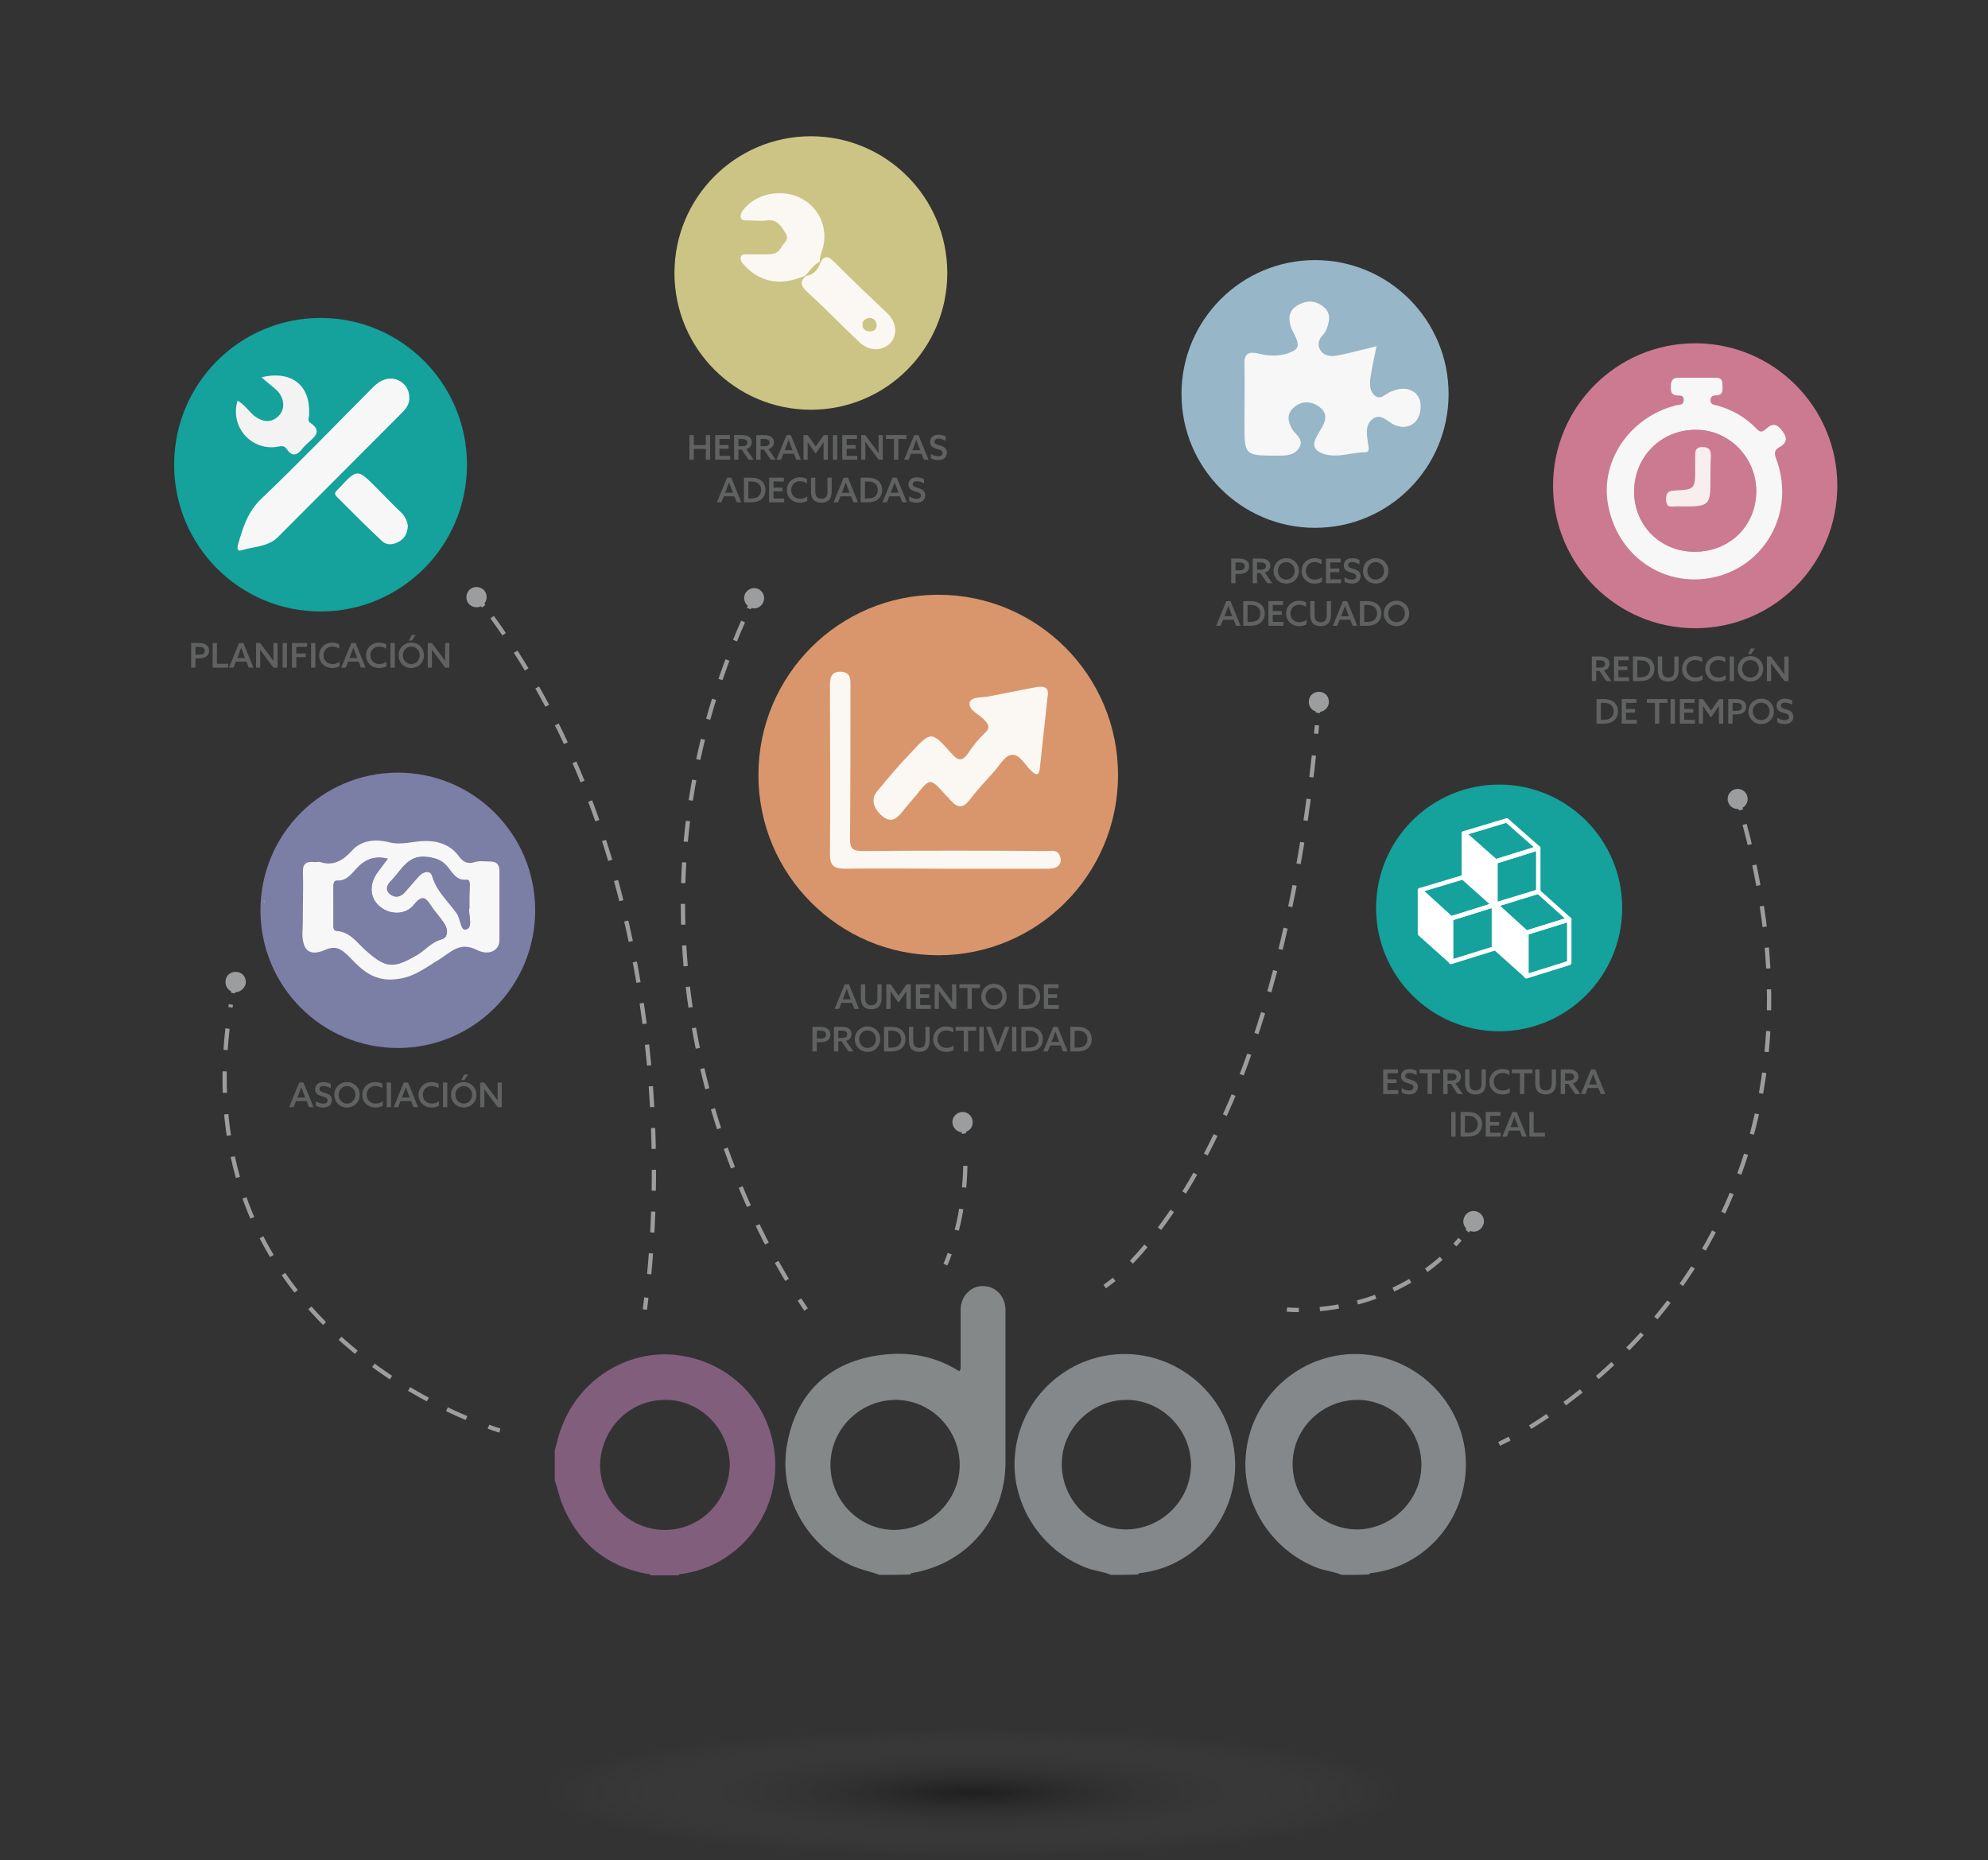 <svg width="467" height="437" viewBox="0 0 467 437" fill="none" xmlns="http://www.w3.org/2000/svg">
<rect x="0" y="0" width="467" height="437" fill="#333333" stroke="none"/>
<path d="M308.914 123.99C326.241 123.99 340.287 109.911 340.287 92.543C340.287 75.176 326.241 61.097 308.914 61.097C291.588 61.097 277.542 75.176 277.542 92.543C277.542 109.911 291.588 123.99 308.914 123.99Z" fill="#97B6C8"/>
<path d="M190.483 96.249C208.181 96.249 222.528 81.869 222.528 64.129C222.528 46.389 208.181 32.008 190.483 32.008C172.785 32.008 158.438 46.389 158.438 64.129C158.438 81.869 172.785 96.249 190.483 96.249Z" fill="#CCC484"/>
<path d="M75.302 143.644C94.299 143.644 109.699 128.207 109.699 109.165C109.699 90.123 94.299 74.686 75.302 74.686C56.305 74.686 40.904 90.123 40.904 109.165C40.904 128.207 56.305 143.644 75.302 143.644Z" fill="#15A19C"/>
<path d="M93.453 246.183C111.274 246.183 125.722 231.702 125.722 213.838C125.722 195.974 111.274 181.493 93.453 181.493C75.631 181.493 61.184 195.974 61.184 213.838C61.184 231.702 75.631 246.183 93.453 246.183Z" fill="#7B7EA5"/>
<path d="M220.399 224.395C243.728 224.395 262.639 205.438 262.639 182.054C262.639 158.67 243.728 139.713 220.399 139.713C197.07 139.713 178.158 158.67 178.158 182.054C178.158 205.438 197.07 224.395 220.399 224.395Z" fill="#D9966C"/>
<path d="M398.213 147.575C416.654 147.575 431.603 132.591 431.603 114.107C431.603 95.623 416.654 80.638 398.213 80.638C379.773 80.638 364.824 95.623 364.824 114.107C364.824 132.591 379.773 147.575 398.213 147.575Z" fill="#CB7A92"/>
<path d="M352.163 242.252C368.128 242.252 381.071 229.279 381.071 213.276C381.071 197.273 368.128 184.3 352.163 184.3C336.198 184.3 323.256 197.273 323.256 213.276C323.256 229.279 336.198 242.252 352.163 242.252Z" fill="#15A19C"/>
<path d="M62.081 211.479C62.081 211.704 62.081 211.929 62.081 212.153C61.969 212.041 61.969 211.816 61.969 211.704C61.857 211.704 61.969 211.592 62.081 211.479Z" fill="#B6B6B7"/>
<path d="M189.139 64.803C186.226 65.926 183.2 66.712 180.063 65.701C177.822 65.027 176.03 63.68 174.461 61.883C174.125 61.434 173.901 60.984 174.013 60.423C174.237 59.636 174.909 59.749 175.469 59.749C177.15 59.749 178.719 59.749 180.399 59.749C181.744 59.749 182.864 59.412 183.536 58.064C184.097 57.053 185.553 56.267 184.545 54.807C183.536 53.235 182.64 51.438 180.175 51.775C178.607 51.999 177.038 51.775 175.469 51.775C174.909 51.775 174.237 51.887 174.013 51.101C173.901 50.539 174.125 50.09 174.349 49.641C177.262 45.486 183.536 44.138 188.242 46.609C192.836 48.967 194.853 54.47 192.948 59.3C192.724 59.973 192.5 60.76 192.612 61.434C191.043 62.22 190.259 63.68 189.139 64.803Z" fill="#FBF7F2"/>
<path d="M192.724 61.658C193.845 59.636 194.853 60.423 196.086 61.658C200.119 65.701 204.265 69.632 208.41 73.563C210.651 75.697 210.875 78.617 209.195 80.526C207.29 82.548 204.153 82.548 201.912 80.414C197.878 76.595 193.957 72.552 189.923 68.846C188.467 67.498 187.458 66.487 189.363 64.803C191.044 64.578 192.052 63.455 192.724 61.658ZM204.265 74.686C203.48 74.798 202.808 75.248 202.696 76.146C202.584 77.045 203.144 77.718 204.153 77.831C205.161 77.943 205.945 77.382 205.945 76.371C205.833 75.472 205.273 74.798 204.265 74.686Z" fill="#FBF7F2"/>
<path d="M246.057 163.86C245.497 169.476 244.825 174.979 244.265 180.482C244.04 182.503 243.144 181.942 242.248 181.043C240.679 179.696 239.559 177 237.542 177.337C235.973 177.562 234.741 179.92 233.396 181.38C231.492 183.514 229.475 185.648 227.682 188.007C226.113 190.028 224.769 189.691 223.312 188.007C222.864 187.445 222.304 186.996 221.856 186.434C218.494 182.728 218.494 182.728 215.245 186.771C214.125 188.119 212.892 189.467 211.772 190.927C210.539 192.387 209.307 193.285 207.402 191.825C205.161 190.028 204.489 187.67 206.058 185.873C208.635 182.728 211.212 179.696 214.013 176.776C218.719 171.722 218.831 171.722 223.424 176.888C224.993 178.685 226.001 179.022 227.458 176.888C228.578 175.203 229.811 173.631 231.267 172.283C232.724 170.936 232.276 170.149 231.043 168.914C229.811 167.679 227.346 166.668 227.794 164.983C228.242 163.523 230.931 163.972 232.612 163.523C236.085 162.849 239.447 162.175 242.92 161.502C245.161 161.052 246.618 161.277 246.057 163.86Z" fill="#FBF7F2"/>
<path d="M221.967 204.067C214.124 204.067 206.393 203.955 198.55 204.067C196.085 204.067 194.965 203.505 194.965 200.698C195.077 187.557 194.965 174.417 194.965 161.277C194.965 159.48 195.077 157.683 197.542 157.795C199.895 157.908 199.783 159.592 199.783 161.277C199.783 173.182 199.783 185.199 199.671 197.104C199.671 199.35 200.343 199.911 202.584 199.911C217.038 199.799 231.379 199.799 245.833 199.911C246.953 199.911 248.298 199.462 248.97 201.035C249.642 202.832 248.634 204.067 246.281 204.067C238.214 204.067 230.035 204.067 221.967 204.067Z" fill="#FBF7F2"/>
<path d="M96.142 93.329C96.254 94.79 95.469 95.913 94.461 96.923C84.713 106.694 74.966 116.465 65.218 126.236C62.865 128.482 59.615 128.37 56.702 129.269C55.694 129.606 55.694 128.707 55.918 127.921C57.038 123.99 58.159 120.284 61.296 117.251C70.148 108.828 78.551 100.068 87.178 91.42C87.963 90.634 88.747 89.848 89.755 89.399C92.781 87.939 96.142 90.073 96.142 93.329Z" fill="#F7F7F7"/>
<path d="M61.408 88.612C68.691 86.928 72.949 90.634 72.613 97.373C72.613 98.046 72.165 98.945 72.837 99.282C75.862 101.303 73.845 102.651 72.277 104.111C71.94 104.448 71.492 104.785 71.156 105.234C69.924 106.919 68.691 107.481 67.347 105.459C66.674 104.448 65.666 104.897 64.77 105.01C58.719 105.684 54.013 100.068 55.806 94.116C57.375 95.014 58.271 96.362 59.504 97.485C61.632 99.282 63.761 99.394 65.442 97.71C67.01 96.137 66.898 93.666 65.106 91.757C63.873 90.634 62.641 89.736 61.408 88.612Z" fill="#F3F3F3"/>
<path d="M95.806 123.541C95.694 125.225 95.133 126.461 93.677 127.247C92.332 128.033 90.764 128.146 89.643 127.022C86.058 123.653 82.585 120.172 79.111 116.69C78.663 116.241 78.551 115.791 78.999 115.342C79.223 115.118 79.335 115.005 79.559 114.781C83.929 110.064 83.929 110.064 88.411 114.556C90.428 116.578 92.332 118.599 94.349 120.508C95.246 121.407 95.694 122.53 95.806 123.541Z" fill="#F7F7F7"/>
<path d="M398.661 88.725C399.894 88.725 401.126 88.725 402.359 88.725C403.479 88.725 404.6 88.612 404.6 90.185C404.6 91.308 405.048 92.88 403.031 92.88C402.359 92.88 401.911 93.105 401.799 93.891C401.799 94.677 402.135 95.014 402.807 95.126C406.616 96.025 409.978 97.934 412.779 100.854C413.675 101.865 414.347 101.191 415.02 100.63C416.588 99.17 417.709 99.843 418.717 101.303C419.95 102.876 419.726 104.111 418.045 105.01C416.812 105.684 416.7 106.47 417.261 107.817C421.63 119.61 415.356 132.076 403.703 135.333C391.827 138.59 380.286 131.29 377.821 118.936C375.692 108.491 382.751 98.046 393.619 95.239C394.404 95.014 395.524 95.351 395.524 93.891C395.524 92.656 394.404 92.993 393.731 92.88C392.387 92.656 392.499 91.645 392.499 90.634C392.499 89.511 392.947 88.725 394.18 88.725C395.748 88.725 397.205 88.725 398.661 88.725ZM398.101 129.606C406.28 129.606 412.555 123.541 412.555 115.342C412.555 107.48 406.168 100.967 398.437 100.967C390.258 100.967 383.984 107.256 383.872 115.454C383.872 123.428 390.034 129.606 398.101 129.606Z" fill="#F7F7F7"/>
<path d="M323.367 81.312C322.807 84.12 322.247 86.478 321.911 88.837C321.687 90.409 321.799 91.982 323.031 92.993C324.264 93.891 325.272 92.768 326.28 92.206C328.185 91.308 330.202 90.859 331.995 91.982C333.451 92.88 333.899 94.565 333.675 96.249C333.339 99.619 330.426 101.191 327.401 99.731C325.832 98.945 324.264 96.923 322.359 98.496C320.566 99.956 321.126 102.202 321.35 104.111C321.462 105.01 321.911 106.245 320.678 106.245C317.541 106.245 314.404 107.593 311.154 106.694C308.689 105.908 308.129 104.673 309.362 102.427C309.698 101.865 309.922 101.416 310.258 100.854C311.49 98.945 311.939 97.036 309.922 95.576C308.129 94.228 305.888 94.116 304.096 95.576C302.191 97.148 302.415 98.945 303.647 100.967C304.432 102.202 306.336 103.213 305.216 105.122C304.096 107.031 302.079 107.031 300.174 107.031C292.331 107.031 292.331 107.031 292.331 99.394C292.331 94.79 292.443 90.185 292.331 85.58C292.219 83.109 293.339 82.548 295.356 82.997C297.597 83.558 299.838 83.783 302.191 83.109C304.992 82.211 305.44 81.425 304.208 78.841C303.984 78.28 303.647 77.831 303.423 77.269C302.639 75.248 302.527 73.226 304.544 71.878C306.673 70.531 308.913 70.418 310.93 72.103C312.835 73.675 312.275 75.697 311.49 77.606C311.378 77.943 311.042 78.28 310.818 78.617C309.81 79.628 309.362 80.975 310.146 82.211C310.93 83.558 312.499 83.783 313.843 83.558C316.532 83.109 319.109 82.323 321.687 81.761C322.135 81.649 322.583 81.537 323.367 81.312Z" fill="#F7F7F7"/>
<path d="M71.156 212.939C71.156 210.356 71.268 207.661 71.156 205.078C71.044 203.168 71.716 202.27 73.733 202.495C74.181 202.607 74.741 202.382 75.19 202.495C78.327 203.505 80.568 202.158 82.697 199.799C84.937 197.328 88.187 197.104 91.1 197.778C94.237 198.676 97.038 197.553 99.951 197.553C103.201 197.553 105.89 198.564 107.794 201.147C108.803 202.495 109.811 203.056 111.604 202.495C112.724 202.158 113.957 202.382 115.189 202.382C116.758 202.382 117.318 203.168 117.318 204.628C117.318 210.019 117.318 215.523 117.318 220.913C117.318 223.16 114.965 224.62 112.052 223.16C107.906 221.026 105.778 223.833 102.977 225.518C100.287 227.09 97.823 229.112 94.461 229.786C90.764 230.572 87.739 229.898 84.937 227.54C83.817 226.641 82.921 225.63 81.912 224.62C80.344 223.16 79.111 221.924 76.31 223.16C72.613 224.732 71.044 223.16 71.044 219.229C71.156 217.207 71.156 215.073 71.156 212.939ZM91.1 201.708C88.187 201.035 86.17 201.708 84.377 203.393C82.809 204.853 81.688 206.987 79.111 206.875C78.439 206.875 78.327 207.661 78.327 208.335C78.327 211.367 78.327 214.399 78.327 217.319C78.327 217.881 78.327 218.667 79.111 218.667C82.248 218.892 83.929 221.475 85.946 223.272C90.764 227.54 92.444 227.54 98.047 224.283C99.951 223.16 101.296 221.363 103.649 220.689C105.329 220.24 105.329 218.33 104.321 216.87C103.425 215.41 102.192 214.175 101.296 212.827C100.063 210.805 99.167 210.132 97.262 212.49C95.246 215.073 91.324 214.961 88.971 212.715C86.73 210.693 86.73 207.661 88.747 204.853C89.419 203.955 90.204 202.944 91.1 201.708ZM110.259 213.276C110.259 211.479 110.259 210.019 110.259 208.447C110.259 207.773 110.371 206.762 109.475 206.762C106.898 206.987 106.114 204.853 104.881 203.505C103.537 202.045 102.08 201.596 100.175 201.371C95.694 200.81 94.237 204.516 91.884 206.875C90.988 207.773 90.316 208.896 91.548 210.019C92.781 211.03 93.901 210.805 95.021 209.682C96.142 208.447 97.15 207.099 98.383 205.864C99.391 204.741 101.072 204.292 101.52 205.864C102.528 209.345 105.217 211.704 107.234 214.512C108.243 215.859 108.131 218.892 109.587 218.33C111.268 217.656 109.923 214.736 110.259 213.276Z" fill="#F7F7F7"/>
<path d="M192.724 61.658C192.164 63.343 191.043 64.578 189.139 64.803C190.259 63.68 191.043 62.22 192.724 61.658Z" fill="#CCC484"/>
<path d="M204.265 74.686C205.385 74.798 205.833 75.472 205.833 76.258C205.833 77.269 205.049 77.831 204.041 77.718C203.032 77.718 202.584 76.932 202.584 76.034C202.696 75.248 203.368 74.798 204.265 74.686Z" fill="#CCC484"/>
<path d="M398.101 129.606C390.034 129.606 383.871 123.429 383.871 115.455C383.871 107.256 390.258 100.854 398.437 100.967C406.168 100.967 412.554 107.481 412.554 115.342C412.554 123.541 406.28 129.606 398.101 129.606ZM401.798 111.973C401.798 110.401 401.798 108.828 401.798 107.256C401.798 105.908 401.35 105.122 399.781 105.122C398.325 105.122 397.989 105.908 398.101 107.144C398.101 108.154 398.101 109.053 398.101 110.064C398.101 115.005 398.101 115.118 393.171 115.342C391.602 115.455 391.266 116.128 391.266 117.476C391.266 119.61 392.835 119.048 393.843 119.048C401.798 119.048 401.798 119.048 401.798 111.973Z" fill="#CB7A92"/>
<path d="M91.1 201.708C90.092 202.944 89.419 203.955 88.747 204.853C86.731 207.549 86.843 210.693 88.971 212.715C91.324 214.961 95.246 215.073 97.263 212.49C99.167 210.132 99.952 210.806 101.296 212.827C102.193 214.287 103.425 215.523 104.321 216.87C105.33 218.33 105.33 220.24 103.649 220.689C101.296 221.25 99.952 223.16 98.047 224.283C92.445 227.54 90.764 227.54 85.946 223.272C83.929 221.475 82.361 218.892 79.112 218.667C78.327 218.667 78.327 217.881 78.327 217.319C78.327 214.287 78.327 211.255 78.327 208.335C78.327 207.773 78.327 206.875 79.112 206.875C81.8 207.099 82.809 204.853 84.377 203.393C86.282 201.708 88.299 201.035 91.1 201.708Z" fill="#7B7EA5"/>
<path d="M110.26 213.276C109.924 214.849 111.156 217.656 109.699 218.218C108.243 218.779 108.243 215.747 107.347 214.399C105.33 211.592 102.641 209.345 101.632 205.752C101.184 204.179 99.504 204.628 98.495 205.752C97.375 206.987 96.254 208.335 95.134 209.57C94.125 210.693 92.893 210.918 91.66 209.907C90.428 208.784 91.1 207.661 91.996 206.762C94.349 204.404 95.806 200.698 100.288 201.259C102.193 201.484 103.649 201.933 104.994 203.393C106.226 204.853 107.122 206.875 109.587 206.65C110.484 206.538 110.372 207.661 110.372 208.335C110.26 210.019 110.26 211.479 110.26 213.276Z" fill="#7B7EA5"/>
<path d="M401.799 111.973C401.799 119.048 401.799 119.048 393.956 118.936C392.835 118.936 391.379 119.498 391.379 117.364C391.379 116.016 391.603 115.342 393.284 115.23C398.214 115.005 398.214 114.893 398.214 109.951C398.214 108.941 398.214 108.042 398.214 107.031C398.214 105.796 398.438 105.01 399.894 105.01C401.463 105.01 401.911 105.684 401.911 107.144C401.799 108.716 401.799 110.288 401.799 111.973Z" fill="#F8EEF0"/>
<path d="M206.618 369.949C204.153 369.05 201.576 368.601 199.223 367.365C189.251 362.536 183.088 351.193 184.769 340.074C186.562 328.506 193.396 320.869 204.825 318.623C211.996 317.275 218.942 318.061 225.329 322.105C225.777 321.655 225.665 321.094 225.665 320.532C225.665 316.264 225.665 311.884 225.665 307.617C225.665 304.472 228.13 302.001 230.931 302.113C233.956 302.113 236.197 304.584 236.197 307.729C236.197 319.746 236.197 331.651 236.197 343.668C236.085 356.808 227.234 367.253 214.349 369.499C214.012 369.499 213.9 369.612 213.9 369.836C211.323 369.949 208.858 369.949 206.618 369.949ZM225.441 344.117C225.441 335.694 218.606 328.843 210.427 328.843C202.024 328.843 195.077 335.694 195.077 344.117C195.077 352.541 201.912 359.391 210.091 359.391C218.606 359.279 225.441 352.428 225.441 344.117Z" fill="#858889"/>
<path d="M130.315 340.636C130.876 338.839 131.212 336.817 131.996 335.133C136.142 324.014 147.346 317.051 158.775 318.286C170.875 319.634 180.175 328.619 181.856 340.523C183.873 354.674 174.125 367.815 160.119 369.724C159.783 369.724 159.559 369.724 159.335 370.061C157.206 370.061 154.965 370.061 152.836 370.061C152.724 369.724 152.388 369.724 152.052 369.724C142.192 367.927 135.469 362.087 131.884 352.877C131.324 351.193 130.876 349.396 130.315 347.711C130.315 345.128 130.315 342.882 130.315 340.636ZM156.198 328.843C147.794 328.843 141.184 335.694 140.96 344.117C140.96 352.541 147.794 359.391 156.198 359.391C164.601 359.391 171.212 352.541 171.436 344.117C171.324 335.694 164.489 328.731 156.198 328.843Z" fill="#825E7D"/>
<path d="M260.959 369.948C259.166 369.162 257.149 369.05 255.132 368.264C244.376 364.108 237.317 352.99 238.438 341.646C239.446 330.079 248.186 320.645 259.39 318.511C273.844 315.815 287.625 325.698 289.866 340.299C291.995 354.45 282.135 367.702 268.13 369.499C267.793 369.499 267.569 369.499 267.345 369.836C265.328 369.948 263.2 369.948 260.959 369.948ZM264.656 328.843C256.253 328.843 249.418 335.694 249.418 343.893C249.418 352.316 256.141 359.167 264.432 359.279C272.835 359.279 279.782 352.428 279.782 344.005C279.67 335.694 272.835 328.843 264.656 328.843Z" fill="#85888A"/>
<path d="M315.188 369.948C313.396 369.162 311.379 369.05 309.362 368.264C298.606 364.108 291.547 352.99 292.667 341.646C293.676 330.079 302.415 320.645 313.62 318.511C328.073 315.815 341.855 325.698 344.096 340.299C346.112 354.45 336.365 367.702 322.359 369.499C322.023 369.499 321.799 369.499 321.575 369.836C319.558 369.948 317.429 369.948 315.188 369.948ZM333.9 344.117C333.9 335.694 327.065 328.843 318.886 328.843C310.482 328.843 303.648 335.694 303.648 343.893C303.648 352.316 310.482 359.279 318.886 359.279C327.065 359.167 333.9 352.316 333.9 344.117Z" fill="#85888A"/>
<path d="M289.221 137H290.237V134.824H290.733C291.533 134.824 292.157 134.76 292.629 134.48C293.109 134.192 293.437 133.688 293.437 133.008C293.437 132.28 293.061 131.784 292.557 131.512C292.069 131.248 291.461 131.208 290.837 131.208H289.221V137ZM290.237 133.976V132.112H290.797C291.293 132.112 291.661 132.12 291.949 132.264C292.245 132.408 292.421 132.664 292.421 133.04C292.421 133.392 292.269 133.64 292.013 133.792C291.741 133.952 291.405 133.976 290.813 133.976H290.237ZM294.268 137H295.284V134.608H296.06L297.676 137H298.868L297.124 134.496C297.94 134.296 298.412 133.688 298.412 132.904C298.412 132.216 298.052 131.752 297.58 131.496C297.124 131.248 296.548 131.208 295.956 131.208H294.268V137ZM295.284 133.824V132.112H295.9C296.404 132.112 296.724 132.136 296.98 132.272C297.236 132.408 297.396 132.624 297.396 132.968C297.396 133.256 297.284 133.456 297.1 133.592C296.868 133.76 296.556 133.824 296.092 133.824H295.284ZM302.159 136.16C301.031 136.16 300.191 135.256 300.191 134.104C300.191 132.952 301.031 132.048 302.159 132.048C303.287 132.048 304.127 132.952 304.127 134.104C304.127 135.256 303.287 136.16 302.159 136.16ZM302.159 137.088C303.863 137.088 305.143 135.792 305.143 134.104C305.143 132.416 303.863 131.12 302.159 131.12C300.455 131.12 299.175 132.416 299.175 134.104C299.175 135.792 300.455 137.088 302.159 137.088ZM305.745 134.12C305.745 135.808 307.025 137.088 308.841 137.088C309.433 137.088 310.057 136.952 310.537 136.672V135.6C310.073 135.952 309.505 136.16 308.889 136.16C307.601 136.16 306.761 135.264 306.761 134.104C306.761 132.928 307.609 132.04 308.833 132.04C309.433 132.04 310.025 132.256 310.449 132.56V131.504C309.993 131.264 309.425 131.12 308.833 131.12C306.993 131.12 305.745 132.456 305.745 134.12ZM311.479 137H315.015V136.096H312.495V134.416H314.615V133.552H312.495V132.112H314.935V131.208H311.479V137ZM315.836 136.664C316.348 136.944 317.028 137.088 317.596 137.088C318.804 137.088 319.612 136.432 319.612 135.344C319.612 134.28 318.844 133.904 317.988 133.64C317.292 133.424 316.684 133.344 316.684 132.736C316.684 132.248 317.068 132.032 317.612 132.032C318.084 132.032 318.764 132.2 319.34 132.576V131.552C318.852 131.264 318.18 131.12 317.62 131.12C316.444 131.12 315.668 131.752 315.668 132.808C315.668 133.824 316.404 134.192 317.236 134.448C317.988 134.672 318.596 134.76 318.596 135.4C318.596 135.928 318.188 136.176 317.604 136.176C317.124 136.176 316.412 136 315.836 135.6V136.664ZM323.167 136.16C322.039 136.16 321.199 135.256 321.199 134.104C321.199 132.952 322.039 132.048 323.167 132.048C324.295 132.048 325.135 132.952 325.135 134.104C325.135 135.256 324.295 136.16 323.167 136.16ZM323.167 137.088C324.871 137.088 326.151 135.792 326.151 134.104C326.151 132.416 324.871 131.12 323.167 131.12C321.463 131.12 320.183 132.416 320.183 134.104C320.183 135.792 321.463 137.088 323.167 137.088ZM289.06 141.208H288.068L285.692 147H286.74L287.3 145.584H289.796L290.348 147H291.428L289.06 141.208ZM287.964 143.88C288.164 143.36 288.348 142.864 288.54 142.328H288.556C288.74 142.848 288.932 143.36 289.132 143.88L289.468 144.752H287.628L287.964 143.88ZM292.049 147H293.529C294.641 147 295.441 146.808 296.041 146.352C296.713 145.848 297.097 145.032 297.097 144.088C297.097 143.088 296.665 142.232 295.897 141.736C295.305 141.352 294.553 141.208 293.657 141.208H292.049V147ZM293.065 146.096V142.112H293.609C294.241 142.112 294.825 142.168 295.281 142.48C295.761 142.808 296.081 143.376 296.081 144.096C296.081 144.792 295.785 145.352 295.337 145.68C294.921 145.984 294.377 146.096 293.617 146.096H293.065ZM297.963 147H301.499V146.096H298.979V144.416H301.099V143.552H298.979V142.112H301.419V141.208H297.963V147ZM302.12 144.12C302.12 145.808 303.4 147.088 305.216 147.088C305.808 147.088 306.432 146.952 306.912 146.672V145.6C306.448 145.952 305.88 146.16 305.264 146.16C303.976 146.16 303.136 145.264 303.136 144.104C303.136 142.928 303.984 142.04 305.208 142.04C305.808 142.04 306.4 142.256 306.824 142.56V141.504C306.368 141.264 305.8 141.12 305.208 141.12C303.368 141.12 302.12 142.456 302.12 144.12ZM308.198 146.152C308.582 146.736 309.286 147.088 310.214 147.088C311.11 147.088 311.838 146.76 312.238 146.168C312.566 145.68 312.654 145.04 312.654 144.184V141.208H311.67V144.2C311.67 144.832 311.622 145.264 311.438 145.576C311.23 145.936 310.862 146.16 310.254 146.16C309.582 146.16 309.222 145.888 309.03 145.552C308.862 145.256 308.806 144.864 308.806 144.184V141.208H307.79V144.248C307.79 145.032 307.878 145.672 308.198 146.152ZM316.466 141.208H315.474L313.098 147H314.146L314.706 145.584H317.202L317.754 147H318.834L316.466 141.208ZM315.37 143.88C315.57 143.36 315.754 142.864 315.946 142.328H315.962C316.146 142.848 316.338 143.36 316.538 143.88L316.874 144.752H315.034L315.37 143.88ZM319.455 147H320.935C322.047 147 322.847 146.808 323.447 146.352C324.119 145.848 324.503 145.032 324.503 144.088C324.503 143.088 324.071 142.232 323.303 141.736C322.711 141.352 321.959 141.208 321.063 141.208H319.455V147ZM320.471 146.096V142.112H321.015C321.647 142.112 322.231 142.168 322.687 142.48C323.167 142.808 323.487 143.376 323.487 144.096C323.487 144.792 323.191 145.352 322.743 145.68C322.327 145.984 321.783 146.096 321.023 146.096H320.471ZM328.057 146.16C326.929 146.16 326.089 145.256 326.089 144.104C326.089 142.952 326.929 142.048 328.057 142.048C329.185 142.048 330.025 142.952 330.025 144.104C330.025 145.256 329.185 146.16 328.057 146.16ZM328.057 147.088C329.761 147.088 331.041 145.792 331.041 144.104C331.041 142.416 329.761 141.12 328.057 141.12C326.353 141.12 325.073 142.416 325.073 144.104C325.073 145.792 326.353 147.088 328.057 147.088Z" fill="#606161"/>
<path d="M373.944 160H374.96V157.608H375.736L377.352 160H378.544L376.8 157.496C377.616 157.296 378.088 156.688 378.088 155.904C378.088 155.216 377.728 154.752 377.256 154.496C376.8 154.248 376.224 154.208 375.632 154.208H373.944V160ZM374.96 156.824V155.112H375.576C376.08 155.112 376.4 155.136 376.656 155.272C376.912 155.408 377.072 155.624 377.072 155.968C377.072 156.256 376.96 156.456 376.776 156.592C376.544 156.76 376.232 156.824 375.768 156.824H374.96ZM379.147 160H382.683V159.096H380.163V157.416H382.283V156.552H380.163V155.112H382.603V154.208H379.147V160ZM383.592 160H385.072C386.184 160 386.984 159.808 387.584 159.352C388.256 158.848 388.64 158.032 388.64 157.088C388.64 156.088 388.208 155.232 387.44 154.736C386.848 154.352 386.096 154.208 385.2 154.208H383.592V160ZM384.608 159.096V155.112H385.152C385.784 155.112 386.368 155.168 386.824 155.48C387.304 155.808 387.624 156.376 387.624 157.096C387.624 157.792 387.328 158.352 386.88 158.68C386.464 158.984 385.92 159.096 385.16 159.096H384.608ZM389.85 159.152C390.234 159.736 390.938 160.088 391.866 160.088C392.762 160.088 393.49 159.76 393.89 159.168C394.218 158.68 394.306 158.04 394.306 157.184V154.208H393.322V157.2C393.322 157.832 393.274 158.264 393.09 158.576C392.882 158.936 392.514 159.16 391.906 159.16C391.234 159.16 390.874 158.888 390.682 158.552C390.514 158.256 390.458 157.864 390.458 157.184V154.208H389.442V157.248C389.442 158.032 389.53 158.672 389.85 159.152ZM395.14 157.12C395.14 158.808 396.42 160.088 398.236 160.088C398.828 160.088 399.452 159.952 399.932 159.672V158.6C399.468 158.952 398.9 159.16 398.284 159.16C396.996 159.16 396.156 158.264 396.156 157.104C396.156 155.928 397.004 155.04 398.228 155.04C398.828 155.04 399.42 155.256 399.844 155.56V154.504C399.388 154.264 398.82 154.12 398.228 154.12C396.388 154.12 395.14 155.456 395.14 157.12ZM400.585 157.12C400.585 158.808 401.865 160.088 403.681 160.088C404.273 160.088 404.897 159.952 405.377 159.672V158.6C404.913 158.952 404.345 159.16 403.729 159.16C402.441 159.16 401.601 158.264 401.601 157.104C401.601 155.928 402.449 155.04 403.673 155.04C404.273 155.04 404.865 155.256 405.289 155.56V154.504C404.833 154.264 404.265 154.12 403.673 154.12C401.833 154.12 400.585 155.456 400.585 157.12ZM406.319 160H407.335V154.208H406.319V160ZM411.202 159.16C410.074 159.16 409.234 158.256 409.234 157.104C409.234 155.952 410.074 155.048 411.202 155.048C412.33 155.048 413.17 155.952 413.17 157.104C413.17 158.256 412.33 159.16 411.202 159.16ZM411.202 160.088C412.906 160.088 414.186 158.792 414.186 157.104C414.186 155.416 412.906 154.12 411.202 154.12C409.498 154.12 408.218 155.416 408.218 157.104C408.218 158.792 409.498 160.088 411.202 160.088ZM412.242 152.328H411.298L410.65 153.64H411.338L412.242 152.328ZM416.052 160V157.568C416.052 156.952 416.052 156.36 416.036 155.816L416.052 155.808C416.388 156.272 416.724 156.728 417.084 157.208L419.18 160H420.14V154.208H419.156V156.64C419.156 157.256 419.156 157.848 419.172 158.392L419.156 158.4C418.82 157.936 418.484 157.48 418.124 157L416.028 154.208H415.068V160H416.052ZM375.037 170H376.517C377.629 170 378.429 169.808 379.029 169.352C379.701 168.848 380.085 168.032 380.085 167.088C380.085 166.088 379.653 165.232 378.885 164.736C378.293 164.352 377.541 164.208 376.645 164.208H375.037V170ZM376.053 169.096V165.112H376.597C377.229 165.112 377.813 165.168 378.269 165.48C378.749 165.808 379.069 166.376 379.069 167.096C379.069 167.792 378.773 168.352 378.325 168.68C377.909 168.984 377.365 169.096 376.605 169.096H376.053ZM380.951 170H384.487V169.096H381.967V167.416H384.087V166.552H381.967V165.112H384.407V164.208H380.951V170ZM388.767 170H389.783V165.112H391.695V164.208H386.871V165.112H388.767V170ZM392.428 170H393.444V164.208H392.428V170ZM394.623 170H398.159V169.096H395.639V167.416H397.759V166.552H395.639V165.112H398.079V164.208H394.623V170ZM399.069 170H400.053V167.136C400.053 166.696 400.053 166.28 400.045 165.88L400.061 165.872C400.301 166.24 400.557 166.6 400.829 166.992L401.917 168.544L403.005 166.992C403.277 166.6 403.533 166.24 403.773 165.872L403.789 165.88C403.781 166.28 403.781 166.696 403.781 167.136V170H404.797V164.208H403.829L401.941 166.904L400.053 164.208H399.069V170ZM405.983 170H406.999V167.824H407.495C408.295 167.824 408.919 167.76 409.391 167.48C409.871 167.192 410.199 166.688 410.199 166.008C410.199 165.28 409.823 164.784 409.319 164.512C408.831 164.248 408.223 164.208 407.599 164.208H405.983V170ZM406.999 166.976V165.112H407.559C408.055 165.112 408.423 165.12 408.711 165.264C409.007 165.408 409.183 165.664 409.183 166.04C409.183 166.392 409.031 166.64 408.775 166.792C408.503 166.952 408.167 166.976 407.575 166.976H406.999ZM413.718 169.16C412.59 169.16 411.75 168.256 411.75 167.104C411.75 165.952 412.59 165.048 413.718 165.048C414.845 165.048 415.686 165.952 415.686 167.104C415.686 168.256 414.845 169.16 413.718 169.16ZM413.718 170.088C415.422 170.088 416.702 168.792 416.702 167.104C416.702 165.416 415.422 164.12 413.718 164.12C412.014 164.12 410.734 165.416 410.734 167.104C410.734 168.792 412.014 170.088 413.718 170.088ZM417.504 169.664C418.016 169.944 418.696 170.088 419.264 170.088C420.472 170.088 421.28 169.432 421.28 168.344C421.28 167.28 420.512 166.904 419.656 166.64C418.96 166.424 418.352 166.344 418.352 165.736C418.352 165.248 418.736 165.032 419.28 165.032C419.752 165.032 420.432 165.2 421.008 165.576V164.552C420.52 164.264 419.848 164.12 419.288 164.12C418.112 164.12 417.336 164.752 417.336 165.808C417.336 166.824 418.072 167.192 418.904 167.448C419.656 167.672 420.264 167.76 420.264 168.4C420.264 168.928 419.856 169.176 419.272 169.176C418.792 169.176 418.08 169 417.504 168.6V169.664Z" fill="#606161"/>
<path d="M161.963 108H162.979V105.448H165.803V108H166.819V102.208H165.803V104.544H162.979V102.208H161.963V108ZM168.002 108H171.538V107.096H169.018V105.416H171.138V104.552H169.018V103.112H171.458V102.208H168.002V108ZM172.447 108H173.463V105.608H174.239L175.855 108H177.047L175.303 105.496C176.119 105.296 176.591 104.688 176.591 103.904C176.591 103.216 176.231 102.752 175.759 102.496C175.303 102.248 174.727 102.208 174.135 102.208H172.447V108ZM173.463 104.824V103.112H174.079C174.583 103.112 174.903 103.136 175.159 103.272C175.415 103.408 175.575 103.624 175.575 103.968C175.575 104.256 175.463 104.456 175.279 104.592C175.047 104.76 174.735 104.824 174.271 104.824H173.463ZM177.651 108H178.667V105.608H179.443L181.059 108H182.251L180.507 105.496C181.323 105.296 181.795 104.688 181.795 103.904C181.795 103.216 181.435 102.752 180.963 102.496C180.507 102.248 179.931 102.208 179.339 102.208H177.651V108ZM178.667 104.824V103.112H179.283C179.787 103.112 180.107 103.136 180.363 103.272C180.619 103.408 180.779 103.624 180.779 103.968C180.779 104.256 180.667 104.456 180.483 104.592C180.251 104.76 179.939 104.824 179.475 104.824H178.667ZM185.763 102.208H184.771L182.395 108H183.443L184.003 106.584H186.499L187.051 108H188.131L185.763 102.208ZM184.667 104.88C184.867 104.36 185.051 103.864 185.243 103.328H185.259C185.443 103.848 185.635 104.36 185.835 104.88L186.171 105.752H184.331L184.667 104.88ZM188.752 108H189.736V105.136C189.736 104.696 189.736 104.28 189.728 103.88L189.744 103.872C189.984 104.24 190.24 104.6 190.512 104.992L191.6 106.544L192.688 104.992C192.96 104.6 193.216 104.24 193.456 103.872L193.472 103.88C193.464 104.28 193.464 104.696 193.464 105.136V108H194.48V102.208H193.512L191.624 104.904L189.736 102.208H188.752V108ZM195.666 108H196.682V102.208H195.666V108ZM197.862 108H201.398V107.096H198.878V105.416H200.998V104.552H198.878V103.112H201.318V102.208H197.862V108ZM203.283 108V105.568C203.283 104.952 203.283 104.36 203.267 103.816L203.283 103.808C203.619 104.272 203.955 104.728 204.315 105.208L206.411 108H207.371V102.208H206.387V104.64C206.387 105.256 206.387 105.848 206.403 106.392L206.387 106.4C206.051 105.936 205.715 105.48 205.355 105L203.259 102.208H202.299V108H203.283ZM209.997 108H211.013V103.112H212.925V102.208H208.101V103.112H209.997V108ZM215.755 102.208H214.763L212.387 108H213.435L213.995 106.584H216.491L217.043 108H218.123L215.755 102.208ZM214.659 104.88C214.859 104.36 215.043 103.864 215.235 103.328H215.251C215.435 103.848 215.627 104.36 215.827 104.88L216.163 105.752H214.323L214.659 104.88ZM218.656 107.664C219.168 107.944 219.848 108.088 220.416 108.088C221.624 108.088 222.432 107.432 222.432 106.344C222.432 105.28 221.664 104.904 220.808 104.64C220.112 104.424 219.504 104.344 219.504 103.736C219.504 103.248 219.888 103.032 220.432 103.032C220.904 103.032 221.584 103.2 222.16 103.576V102.552C221.672 102.264 221 102.12 220.44 102.12C219.264 102.12 218.488 102.752 218.488 103.808C218.488 104.824 219.224 105.192 220.056 105.448C220.808 105.672 221.416 105.76 221.416 106.4C221.416 106.928 221.008 107.176 220.424 107.176C219.944 107.176 219.232 107 218.656 106.6V107.664ZM171.779 112.208H170.787L168.411 118H169.459L170.019 116.584H172.515L173.067 118H174.147L171.779 112.208ZM170.683 114.88C170.883 114.36 171.067 113.864 171.259 113.328H171.275C171.459 113.848 171.651 114.36 171.851 114.88L172.187 115.752H170.347L170.683 114.88ZM174.768 118H176.248C177.36 118 178.16 117.808 178.76 117.352C179.432 116.848 179.816 116.032 179.816 115.088C179.816 114.088 179.384 113.232 178.616 112.736C178.024 112.352 177.272 112.208 176.376 112.208H174.768V118ZM175.784 117.096V113.112H176.328C176.96 113.112 177.544 113.168 178 113.48C178.48 113.808 178.8 114.376 178.8 115.096C178.8 115.792 178.504 116.352 178.056 116.68C177.64 116.984 177.096 117.096 176.336 117.096H175.784ZM180.682 118H184.218V117.096H181.698V115.416H183.818V114.552H181.698V113.112H184.138V112.208H180.682V118ZM184.839 115.12C184.839 116.808 186.119 118.088 187.935 118.088C188.527 118.088 189.151 117.952 189.631 117.672V116.6C189.167 116.952 188.599 117.16 187.983 117.16C186.695 117.16 185.855 116.264 185.855 115.104C185.855 113.928 186.703 113.04 187.927 113.04C188.527 113.04 189.119 113.256 189.543 113.56V112.504C189.087 112.264 188.519 112.12 187.927 112.12C186.087 112.12 184.839 113.456 184.839 115.12ZM190.916 117.152C191.3 117.736 192.004 118.088 192.932 118.088C193.828 118.088 194.556 117.76 194.956 117.168C195.284 116.68 195.372 116.04 195.372 115.184V112.208H194.388V115.2C194.388 115.832 194.34 116.264 194.156 116.576C193.948 116.936 193.58 117.16 192.972 117.16C192.3 117.16 191.94 116.888 191.748 116.552C191.58 116.256 191.524 115.864 191.524 115.184V112.208H190.508V115.248C190.508 116.032 190.596 116.672 190.916 117.152ZM199.185 112.208H198.193L195.817 118H196.865L197.425 116.584H199.921L200.473 118H201.553L199.185 112.208ZM198.089 114.88C198.289 114.36 198.473 113.864 198.665 113.328H198.681C198.865 113.848 199.057 114.36 199.257 114.88L199.593 115.752H197.753L198.089 114.88ZM202.174 118H203.654C204.766 118 205.566 117.808 206.166 117.352C206.838 116.848 207.222 116.032 207.222 115.088C207.222 114.088 206.79 113.232 206.022 112.736C205.43 112.352 204.678 112.208 203.782 112.208H202.174V118ZM203.19 117.096V113.112H203.734C204.366 113.112 204.95 113.168 205.406 113.48C205.886 113.808 206.206 114.376 206.206 115.096C206.206 115.792 205.91 116.352 205.462 116.68C205.046 116.984 204.502 117.096 203.742 117.096H203.19ZM210.67 112.208H209.678L207.302 118H208.35L208.91 116.584H211.406L211.958 118H213.038L210.67 112.208ZM209.574 114.88C209.774 114.36 209.958 113.864 210.15 113.328H210.166C210.35 113.848 210.542 114.36 210.742 114.88L211.078 115.752H209.238L209.574 114.88ZM213.57 117.664C214.082 117.944 214.762 118.088 215.33 118.088C216.538 118.088 217.346 117.432 217.346 116.344C217.346 115.28 216.578 114.904 215.722 114.64C215.026 114.424 214.418 114.344 214.418 113.736C214.418 113.248 214.802 113.032 215.346 113.032C215.818 113.032 216.498 113.2 217.074 113.576V112.552C216.586 112.264 215.914 112.12 215.354 112.12C214.178 112.12 213.402 112.752 213.402 113.808C213.402 114.824 214.138 115.192 214.97 115.448C215.722 115.672 216.33 115.76 216.33 116.4C216.33 116.928 215.922 117.176 215.338 117.176C214.858 117.176 214.146 117 213.57 116.6V117.664Z" fill="#606161"/>
<path d="M324.922 257H328.458V256.096H325.938V254.416H328.058V253.552H325.938V252.112H328.378V251.208H324.922V257ZM329.279 256.664C329.791 256.944 330.471 257.088 331.039 257.088C332.247 257.088 333.055 256.432 333.055 255.344C333.055 254.28 332.287 253.904 331.431 253.64C330.735 253.424 330.127 253.344 330.127 252.736C330.127 252.248 330.511 252.032 331.055 252.032C331.527 252.032 332.207 252.2 332.783 252.576V251.552C332.295 251.264 331.623 251.12 331.063 251.12C329.887 251.12 329.111 251.752 329.111 252.808C329.111 253.824 329.847 254.192 330.679 254.448C331.431 254.672 332.039 254.76 332.039 255.4C332.039 255.928 331.631 256.176 331.047 256.176C330.567 256.176 329.855 256 329.279 255.6V256.664ZM335.37 257H336.386V252.112H338.298V251.208H333.474V252.112H335.37V257ZM339.031 257H340.047V254.608H340.823L342.439 257H343.631L341.887 254.496C342.703 254.296 343.175 253.688 343.175 252.904C343.175 252.216 342.815 251.752 342.343 251.496C341.887 251.248 341.311 251.208 340.719 251.208H339.031V257ZM340.047 253.824V252.112H340.663C341.167 252.112 341.487 252.136 341.743 252.272C341.999 252.408 342.159 252.624 342.159 252.968C342.159 253.256 342.047 253.456 341.863 253.592C341.631 253.76 341.319 253.824 340.855 253.824H340.047ZM344.579 256.152C344.963 256.736 345.667 257.088 346.595 257.088C347.491 257.088 348.219 256.76 348.619 256.168C348.947 255.68 349.035 255.04 349.035 254.184V251.208H348.051V254.2C348.051 254.832 348.003 255.264 347.819 255.576C347.611 255.936 347.243 256.16 346.635 256.16C345.963 256.16 345.603 255.888 345.411 255.552C345.243 255.256 345.187 254.864 345.187 254.184V251.208H344.171V254.248C344.171 255.032 344.259 255.672 344.579 256.152ZM349.868 254.12C349.868 255.808 351.148 257.088 352.964 257.088C353.556 257.088 354.18 256.952 354.66 256.672V255.6C354.196 255.952 353.628 256.16 353.012 256.16C351.724 256.16 350.884 255.264 350.884 254.104C350.884 252.928 351.732 252.04 352.956 252.04C353.556 252.04 354.148 252.256 354.572 252.56V251.504C354.116 251.264 353.548 251.12 352.956 251.12C351.116 251.12 349.868 252.456 349.868 254.12ZM357.05 257H358.066V252.112H359.978V251.208H355.154V252.112H357.05V257ZM361.055 256.152C361.439 256.736 362.143 257.088 363.071 257.088C363.967 257.088 364.695 256.76 365.095 256.168C365.423 255.68 365.511 255.04 365.511 254.184V251.208H364.527V254.2C364.527 254.832 364.479 255.264 364.295 255.576C364.087 255.936 363.719 256.16 363.111 256.16C362.439 256.16 362.079 255.888 361.887 255.552C361.719 255.256 361.663 254.864 361.663 254.184V251.208H360.647V254.248C360.647 255.032 360.735 255.672 361.055 256.152ZM366.633 257H367.649V254.608H368.425L370.041 257H371.233L369.489 254.496C370.305 254.296 370.777 253.688 370.777 252.904C370.777 252.216 370.417 251.752 369.945 251.496C369.489 251.248 368.913 251.208 368.321 251.208H366.633V257ZM367.649 253.824V252.112H368.265C368.769 252.112 369.089 252.136 369.345 252.272C369.601 252.408 369.761 252.624 369.761 252.968C369.761 253.256 369.649 253.456 369.465 253.592C369.233 253.76 368.921 253.824 368.457 253.824H367.649ZM374.746 251.208H373.754L371.378 257H372.426L372.986 255.584H375.482L376.034 257H377.114L374.746 251.208ZM373.65 253.88C373.85 253.36 374.034 252.864 374.226 252.328H374.242C374.426 252.848 374.618 253.36 374.818 253.88L375.154 254.752H373.314L373.65 253.88ZM340.91 267H341.926V261.208H340.91V267ZM343.106 267H344.586C345.698 267 346.498 266.808 347.098 266.352C347.77 265.848 348.154 265.032 348.154 264.088C348.154 263.088 347.722 262.232 346.954 261.736C346.362 261.352 345.61 261.208 344.714 261.208H343.106V267ZM344.122 266.096V262.112H344.666C345.298 262.112 345.882 262.168 346.338 262.48C346.818 262.808 347.138 263.376 347.138 264.096C347.138 264.792 346.842 265.352 346.394 265.68C345.978 265.984 345.434 266.096 344.674 266.096H344.122ZM349.02 267H352.556V266.096H350.036V264.416H352.156V263.552H350.036V262.112H352.476V261.208H349.02V267ZM356.273 261.208H355.281L352.905 267H353.953L354.513 265.584H357.009L357.561 267H358.641L356.273 261.208ZM355.177 263.88C355.377 263.36 355.561 262.864 355.753 262.328H355.769C355.953 262.848 356.145 263.36 356.345 263.88L356.681 264.752H354.841L355.177 263.88ZM359.262 267H362.91V266.096H360.278V261.208H359.262V267Z" fill="#606161"/>
<path d="M199.423 231.208H198.431L196.055 237H197.103L197.663 235.584H200.159L200.711 237H201.791L199.423 231.208ZM198.327 233.88C198.527 233.36 198.711 232.864 198.903 232.328H198.919C199.103 232.848 199.295 233.36 199.495 233.88L199.831 234.752H197.991L198.327 233.88ZM202.639 236.152C203.023 236.736 203.727 237.088 204.655 237.088C205.551 237.088 206.279 236.76 206.679 236.168C207.007 235.68 207.095 235.04 207.095 234.184V231.208H206.111V234.2C206.111 234.832 206.063 235.264 205.879 235.576C205.671 235.936 205.303 236.16 204.695 236.16C204.023 236.16 203.663 235.888 203.471 235.552C203.303 235.256 203.247 234.864 203.247 234.184V231.208H202.231V234.248C202.231 235.032 202.319 235.672 202.639 236.152ZM208.217 237H209.201V234.136C209.201 233.696 209.201 233.28 209.193 232.88L209.209 232.872C209.449 233.24 209.705 233.6 209.977 233.992L211.065 235.544L212.153 233.992C212.425 233.6 212.681 233.24 212.921 232.872L212.937 232.88C212.929 233.28 212.929 233.696 212.929 234.136V237H213.945V231.208H212.977L211.089 233.904L209.201 231.208H208.217V237ZM215.131 237H218.667V236.096H216.147V234.416H218.267V233.552H216.147V232.112H218.587V231.208H215.131V237ZM220.552 237V234.568C220.552 233.952 220.552 233.36 220.536 232.816L220.552 232.808C220.888 233.272 221.224 233.728 221.584 234.208L223.68 237H224.64V231.208H223.656V233.64C223.656 234.256 223.656 234.848 223.672 235.392L223.656 235.4C223.32 234.936 222.984 234.48 222.624 234L220.528 231.208H219.568V237H220.552ZM227.267 237H228.283V232.112H230.195V231.208H225.371V232.112H227.267V237ZM233.491 236.16C232.363 236.16 231.523 235.256 231.523 234.104C231.523 232.952 232.363 232.048 233.491 232.048C234.619 232.048 235.459 232.952 235.459 234.104C235.459 235.256 234.619 236.16 233.491 236.16ZM233.491 237.088C235.195 237.088 236.475 235.792 236.475 234.104C236.475 232.416 235.195 231.12 233.491 231.12C231.787 231.12 230.507 232.416 230.507 234.104C230.507 235.792 231.787 237.088 233.491 237.088ZM239.287 237H240.767C241.879 237 242.679 236.808 243.279 236.352C243.951 235.848 244.335 235.032 244.335 234.088C244.335 233.088 243.903 232.232 243.135 231.736C242.543 231.352 241.791 231.208 240.895 231.208H239.287V237ZM240.303 236.096V232.112H240.847C241.479 232.112 242.063 232.168 242.519 232.48C242.999 232.808 243.319 233.376 243.319 234.096C243.319 234.792 243.023 235.352 242.575 235.68C242.159 235.984 241.615 236.096 240.855 236.096H240.303ZM245.201 237H248.737V236.096H246.217V234.416H248.337V233.552H246.217V232.112H248.657V231.208H245.201V237ZM190.854 247H191.87V244.824H192.366C193.166 244.824 193.79 244.76 194.262 244.48C194.742 244.192 195.07 243.688 195.07 243.008C195.07 242.28 194.694 241.784 194.19 241.512C193.702 241.248 193.094 241.208 192.47 241.208H190.854V247ZM191.87 243.976V242.112H192.43C192.926 242.112 193.294 242.12 193.582 242.264C193.878 242.408 194.054 242.664 194.054 243.04C194.054 243.392 193.902 243.64 193.646 243.792C193.374 243.952 193.038 243.976 192.446 243.976H191.87ZM195.901 247H196.917V244.608H197.693L199.309 247H200.501L198.757 244.496C199.573 244.296 200.045 243.688 200.045 242.904C200.045 242.216 199.685 241.752 199.213 241.496C198.757 241.248 198.181 241.208 197.589 241.208H195.901V247ZM196.917 243.824V242.112H197.533C198.037 242.112 198.357 242.136 198.613 242.272C198.869 242.408 199.029 242.624 199.029 242.968C199.029 243.256 198.917 243.456 198.733 243.592C198.501 243.76 198.189 243.824 197.725 243.824H196.917ZM203.792 246.16C202.664 246.16 201.824 245.256 201.824 244.104C201.824 242.952 202.664 242.048 203.792 242.048C204.92 242.048 205.76 242.952 205.76 244.104C205.76 245.256 204.92 246.16 203.792 246.16ZM203.792 247.088C205.496 247.088 206.776 245.792 206.776 244.104C206.776 242.416 205.496 241.12 203.792 241.12C202.088 241.12 200.808 242.416 200.808 244.104C200.808 245.792 202.088 247.088 203.792 247.088ZM207.666 247H209.146C210.258 247 211.058 246.808 211.658 246.352C212.33 245.848 212.714 245.032 212.714 244.088C212.714 243.088 212.282 242.232 211.514 241.736C210.922 241.352 210.17 241.208 209.274 241.208H207.666V247ZM208.682 246.096V242.112H209.226C209.858 242.112 210.442 242.168 210.898 242.48C211.378 242.808 211.698 243.376 211.698 244.096C211.698 244.792 211.402 245.352 210.954 245.68C210.538 245.984 209.994 246.096 209.234 246.096H208.682ZM213.924 246.152C214.308 246.736 215.012 247.088 215.94 247.088C216.836 247.088 217.564 246.76 217.964 246.168C218.292 245.68 218.38 245.04 218.38 244.184V241.208H217.396V244.2C217.396 244.832 217.348 245.264 217.164 245.576C216.956 245.936 216.588 246.16 215.98 246.16C215.308 246.16 214.948 245.888 214.756 245.552C214.588 245.256 214.532 244.864 214.532 244.184V241.208H213.516V244.248C213.516 245.032 213.604 245.672 213.924 246.152ZM219.214 244.12C219.214 245.808 220.494 247.088 222.31 247.088C222.902 247.088 223.526 246.952 224.006 246.672V245.6C223.542 245.952 222.974 246.16 222.358 246.16C221.07 246.16 220.23 245.264 220.23 244.104C220.23 242.928 221.078 242.04 222.302 242.04C222.902 242.04 223.494 242.256 223.918 242.56V241.504C223.462 241.264 222.894 241.12 222.302 241.12C220.462 241.12 219.214 242.456 219.214 244.12ZM226.395 247H227.411V242.112H229.323V241.208H224.499V242.112H226.395V247ZM230.057 247H231.073V241.208H230.057V247ZM233.884 247H234.924L237.14 241.208H236.1L235.028 244.04C234.82 244.592 234.612 245.144 234.428 245.672H234.412C234.22 245.12 234.028 244.584 233.828 244.048L232.756 241.208H231.668L233.884 247ZM237.737 247H238.753V241.208H237.737V247ZM239.932 247H241.412C242.524 247 243.324 246.808 243.924 246.352C244.596 245.848 244.98 245.032 244.98 244.088C244.98 243.088 244.548 242.232 243.78 241.736C243.188 241.352 242.436 241.208 241.54 241.208H239.932V247ZM240.948 246.096V242.112H241.492C242.124 242.112 242.708 242.168 243.164 242.48C243.644 242.808 243.964 243.376 243.964 244.096C243.964 244.792 243.668 245.352 243.22 245.68C242.804 245.984 242.26 246.096 241.5 246.096H240.948ZM248.427 241.208H247.435L245.059 247H246.107L246.667 245.584H249.163L249.715 247H250.795L248.427 241.208ZM247.331 243.88C247.531 243.36 247.715 242.864 247.907 242.328H247.923C248.107 242.848 248.299 243.36 248.499 243.88L248.835 244.752H246.995L247.331 243.88ZM251.416 247H252.896C254.008 247 254.808 246.808 255.408 246.352C256.08 245.848 256.464 245.032 256.464 244.088C256.464 243.088 256.032 242.232 255.264 241.736C254.672 241.352 253.92 241.208 253.024 241.208H251.416V247ZM252.432 246.096V242.112H252.976C253.608 242.112 254.192 242.168 254.648 242.48C255.128 242.808 255.448 243.376 255.448 244.096C255.448 244.792 255.152 245.352 254.704 245.68C254.288 245.984 253.744 246.096 252.984 246.096H252.432Z" fill="#606161"/>
<path d="M44.901 156.834H45.917V154.658H46.413C47.213 154.658 47.837 154.594 48.309 154.314C48.789 154.026 49.117 153.522 49.117 152.842C49.117 152.114 48.741 151.618 48.237 151.346C47.749 151.082 47.141 151.042 46.517 151.042H44.901V156.834ZM45.917 153.81V151.946H46.477C46.973 151.946 47.341 151.954 47.629 152.098C47.925 152.242 48.101 152.498 48.101 152.874C48.101 153.226 47.949 153.474 47.693 153.626C47.421 153.786 47.085 153.81 46.493 153.81H45.917ZM49.948 156.834H53.596V155.93H50.964V151.042H49.948V156.834ZM57.162 151.042H56.17L53.794 156.834H54.842L55.402 155.418H57.898L58.45 156.834H59.53L57.162 151.042ZM56.066 153.714C56.266 153.194 56.45 152.698 56.642 152.162H56.658C56.842 152.682 57.034 153.194 57.234 153.714L57.57 154.586H55.73L56.066 153.714ZM61.127 156.834V154.402C61.127 153.786 61.127 153.194 61.111 152.65L61.127 152.642C61.463 153.106 61.799 153.562 62.159 154.042L64.255 156.834H65.215V151.042H64.231V153.474C64.231 154.09 64.231 154.682 64.247 155.226L64.231 155.234C63.895 154.77 63.559 154.314 63.199 153.834L61.103 151.042H60.143V156.834H61.127ZM66.393 156.834H67.409V151.042H66.393V156.834ZM68.589 156.834H69.605V154.362H71.805V153.498H69.605V151.946H72.133V151.042H68.589V156.834ZM73.073 156.834H74.089V151.042H73.073V156.834ZM74.98 153.954C74.98 155.642 76.26 156.922 78.076 156.922C78.668 156.922 79.292 156.786 79.772 156.506V155.434C79.308 155.786 78.74 155.994 78.124 155.994C76.836 155.994 75.996 155.098 75.996 153.938C75.996 152.762 76.844 151.874 78.068 151.874C78.668 151.874 79.26 152.09 79.684 152.394V151.338C79.228 151.098 78.66 150.954 78.068 150.954C76.228 150.954 74.98 152.29 74.98 153.954ZM83.522 151.042H82.53L80.154 156.834H81.202L81.762 155.418H84.258L84.81 156.834H85.89L83.522 151.042ZM82.426 153.714C82.626 153.194 82.81 152.698 83.002 152.162H83.018C83.202 152.682 83.394 153.194 83.594 153.714L83.93 154.586H82.09L82.426 153.714ZM85.996 153.954C85.996 155.642 87.276 156.922 89.092 156.922C89.684 156.922 90.308 156.786 90.788 156.506V155.434C90.324 155.786 89.756 155.994 89.14 155.994C87.852 155.994 87.012 155.098 87.012 153.938C87.012 152.762 87.86 151.874 89.084 151.874C89.684 151.874 90.276 152.09 90.7 152.394V151.338C90.244 151.098 89.676 150.954 89.084 150.954C87.244 150.954 85.996 152.29 85.996 153.954ZM91.729 156.834H92.745V151.042H91.729V156.834ZM96.612 155.994C95.484 155.994 94.644 155.09 94.644 153.938C94.644 152.786 95.484 151.882 96.612 151.882C97.74 151.882 98.581 152.786 98.581 153.938C98.581 155.09 97.74 155.994 96.612 155.994ZM96.612 156.922C98.317 156.922 99.597 155.626 99.597 153.938C99.597 152.25 98.317 150.954 96.612 150.954C94.909 150.954 93.629 152.25 93.629 153.938C93.629 155.626 94.909 156.922 96.612 156.922ZM97.653 149.162H96.709L96.061 150.474H96.749L97.653 149.162ZM101.463 156.834V154.402C101.463 153.786 101.463 153.194 101.447 152.65L101.463 152.642C101.799 153.106 102.135 153.562 102.495 154.042L104.591 156.834H105.551V151.042H104.567V153.474C104.567 154.09 104.567 154.682 104.583 155.226L104.567 155.234C104.231 154.77 103.895 154.314 103.535 153.834L101.439 151.042H100.479V156.834H101.463Z" fill="#606161"/>
<path d="M71.291 254.283H70.299L67.923 260.075H68.971L69.531 258.659H72.027L72.579 260.075H73.659L71.291 254.283ZM70.195 256.955C70.395 256.435 70.579 255.939 70.771 255.403H70.787C70.971 255.923 71.163 256.435 71.363 256.955L71.699 257.827H69.859L70.195 256.955ZM74.192 259.739C74.704 260.019 75.383 260.163 75.951 260.163C77.159 260.163 77.968 259.507 77.968 258.419C77.968 257.355 77.2 256.979 76.344 256.715C75.647 256.499 75.04 256.419 75.04 255.811C75.04 255.323 75.424 255.107 75.968 255.107C76.439 255.107 77.12 255.275 77.695 255.651V254.627C77.207 254.339 76.535 254.195 75.975 254.195C74.799 254.195 74.023 254.827 74.023 255.883C74.023 256.899 74.76 257.267 75.591 257.523C76.344 257.747 76.951 257.835 76.951 258.475C76.951 259.003 76.543 259.251 75.96 259.251C75.48 259.251 74.767 259.075 74.192 258.675V259.739ZM81.522 259.235C80.394 259.235 79.554 258.331 79.554 257.179C79.554 256.027 80.394 255.123 81.522 255.123C82.65 255.123 83.49 256.027 83.49 257.179C83.49 258.331 82.65 259.235 81.522 259.235ZM81.522 260.163C83.226 260.163 84.506 258.867 84.506 257.179C84.506 255.491 83.226 254.195 81.522 254.195C79.818 254.195 78.538 255.491 78.538 257.179C78.538 258.867 79.818 260.163 81.522 260.163ZM85.109 257.195C85.109 258.883 86.389 260.163 88.205 260.163C88.797 260.163 89.421 260.027 89.901 259.747V258.675C89.437 259.027 88.869 259.235 88.253 259.235C86.965 259.235 86.125 258.339 86.125 257.179C86.125 256.003 86.973 255.115 88.197 255.115C88.797 255.115 89.389 255.331 89.813 255.635V254.579C89.357 254.339 88.789 254.195 88.197 254.195C86.357 254.195 85.109 255.531 85.109 257.195ZM90.842 260.075H91.858V254.283H90.842V260.075ZM95.845 254.283H94.853L92.477 260.075H93.525L94.085 258.659H96.581L97.133 260.075H98.213L95.845 254.283ZM94.749 256.955C94.949 256.435 95.133 255.939 95.325 255.403H95.341C95.525 255.923 95.717 256.435 95.917 256.955L96.253 257.827H94.413L94.749 256.955ZM98.32 257.195C98.32 258.883 99.6 260.163 101.416 260.163C102.008 260.163 102.632 260.027 103.112 259.747V258.675C102.648 259.027 102.08 259.235 101.464 259.235C100.176 259.235 99.336 258.339 99.336 257.179C99.336 256.003 100.184 255.115 101.408 255.115C102.008 255.115 102.6 255.331 103.024 255.635V254.579C102.568 254.339 102 254.195 101.408 254.195C99.568 254.195 98.32 255.531 98.32 257.195ZM104.053 260.075H105.069V254.283H104.053V260.075ZM108.936 259.235C107.808 259.235 106.968 258.331 106.968 257.179C106.968 256.027 107.808 255.123 108.936 255.123C110.064 255.123 110.904 256.027 110.904 257.179C110.904 258.331 110.064 259.235 108.936 259.235ZM108.936 260.163C110.64 260.163 111.92 258.867 111.92 257.179C111.92 255.491 110.64 254.195 108.936 254.195C107.232 254.195 105.952 255.491 105.952 257.179C105.952 258.867 107.232 260.163 108.936 260.163ZM109.976 252.403H109.032L108.384 253.715H109.072L109.976 252.403ZM113.787 260.075V257.643C113.787 257.027 113.787 256.435 113.771 255.891L113.787 255.883C114.123 256.347 114.459 256.803 114.819 257.283L116.915 260.075H117.875V254.283H116.891V256.715C116.891 257.331 116.891 257.923 116.907 258.467L116.891 258.475C116.555 258.011 116.219 257.555 115.859 257.075L113.763 254.283H112.803V260.075H113.787Z" fill="#606161"/>
<path d="M351.266 212.49L343.871 205.976V195.756L351.266 202.27V212.49Z" fill="white" stroke="white" stroke-width="1.045" stroke-miterlimit="10" stroke-linejoin="round"/>
<path d="M351.266 202.382L343.871 195.756L353.955 192.724L361.35 199.238L351.266 202.382Z" stroke="white" stroke-width="1.045" stroke-miterlimit="10" stroke-linecap="round" stroke-linejoin="round"/>
<path d="M361.351 209.458L351.267 212.602V202.382L361.351 199.238V209.458Z" stroke="white" stroke-width="1.045" stroke-miterlimit="10" stroke-linecap="round" stroke-linejoin="round"/>
<path d="M358.549 229.224L351.267 222.71V212.49L358.549 219.116V229.224Z" fill="white" stroke="white" stroke-width="1.045" stroke-miterlimit="10" stroke-linejoin="round"/>
<path d="M358.549 219.116L351.267 212.49L361.351 209.458L368.633 215.972L358.549 219.116Z" stroke="white" stroke-width="1.045" stroke-miterlimit="10" stroke-linecap="round" stroke-linejoin="round"/>
<path d="M368.633 226.192L358.549 229.337V219.116L368.633 215.972V226.192Z" stroke="white" stroke-width="1.045" stroke-miterlimit="10" stroke-linecap="round" stroke-linejoin="round"/>
<path d="M340.846 225.855L333.563 219.341V209.121L340.846 215.747V225.855Z" fill="white" stroke="white" stroke-width="1.045" stroke-miterlimit="10" stroke-linejoin="round"/>
<path d="M340.846 215.747L333.563 209.121L343.647 206.089L350.93 212.602L340.846 215.747Z" stroke="white" stroke-width="1.045" stroke-miterlimit="10" stroke-linecap="round" stroke-linejoin="round"/>
<path d="M350.931 222.823L340.847 225.967V215.747L350.931 212.602V222.823Z" stroke="white" stroke-width="1.045" stroke-miterlimit="10" stroke-linecap="round" stroke-linejoin="round"/>
<path d="M117.431 336.031C117.431 336.031 116.422 335.806 114.742 335.133" stroke="#9C9D9E" stroke-miterlimit="10"/>
<path d="M109.588 333.111C90.428 325.025 43.93 298.519 54.238 235.963" stroke="#9C9D9E" stroke-miterlimit="10" stroke-dasharray="5.04 5.04"/>
<path d="M54.686 233.267C54.91 232.369 55.022 231.471 55.246 230.46" stroke="#9C9D9E" stroke-miterlimit="10"/>
<path d="M57.711 231.134C57.935 229.786 57.151 228.55 55.806 228.326C54.462 228.101 53.229 228.887 53.005 230.235C52.781 231.583 53.566 232.818 54.91 233.043C56.142 233.267 57.375 232.369 57.711 231.134Z" fill="#9C9D9E"/>
<path d="M151.492 307.617C151.492 307.617 151.604 306.606 151.828 304.809" stroke="#9C9D9E" stroke-miterlimit="10"/>
<path d="M152.5 299.306C154.853 275.047 157.43 202.382 115.302 144.543" stroke="#9C9D9E" stroke-miterlimit="10" stroke-dasharray="4.91 4.91"/>
<path d="M113.621 142.409C113.061 141.623 112.501 140.949 111.94 140.163" stroke="#9C9D9E" stroke-miterlimit="10"/>
<path d="M113.845 138.815C113.061 137.804 111.492 137.58 110.484 138.366C109.475 139.152 109.251 140.724 110.036 141.735C110.82 142.746 112.389 142.97 113.397 142.184C114.405 141.398 114.629 139.826 113.845 138.815Z" fill="#9C9D9E"/>
<path d="M189.363 307.617C189.363 307.617 188.802 306.83 187.794 305.258" stroke="#9C9D9E" stroke-miterlimit="10"/>
<path d="M184.881 300.653C172.78 280.438 142.64 218.218 174.797 145.441" stroke="#9C9D9E" stroke-miterlimit="10" stroke-dasharray="4.88 4.88"/>
<path d="M175.917 142.97C176.254 142.072 176.702 141.286 177.15 140.387" stroke="#9C9D9E" stroke-miterlimit="10"/>
<path d="M179.279 141.51C179.839 140.275 179.279 138.927 178.158 138.366C176.926 137.804 175.581 138.366 175.021 139.489C174.461 140.724 175.021 142.072 176.141 142.633C177.262 143.307 178.718 142.746 179.279 141.51Z" fill="#9C9D9E"/>
<path d="M259.502 302.226C259.502 302.226 260.286 301.664 261.743 300.541" stroke="#9C9D9E" stroke-miterlimit="10"/>
<path d="M265.776 296.498C277.541 284.144 302.079 249.552 309.362 170.374" stroke="#9C9D9E" stroke-miterlimit="10" stroke-dasharray="5.14 5.14"/>
<path d="M309.586 167.454C309.698 166.556 309.698 165.545 309.81 164.646" stroke="#9C9D9E" stroke-miterlimit="10"/>
<path d="M312.163 165.095C312.275 163.748 311.378 162.625 310.034 162.512C308.689 162.4 307.569 163.299 307.457 164.646C307.345 165.994 308.241 167.117 309.586 167.229C310.93 167.342 312.051 166.331 312.163 165.095Z" fill="#9C9D9E"/>
<path d="M222.08 297.059C222.08 297.059 222.528 296.161 223.088 294.476" stroke="#9C9D9E" stroke-miterlimit="10"/>
<path d="M224.77 288.973C226.002 284.032 227.122 277.181 226.674 269.094" stroke="#9C9D9E" stroke-miterlimit="10" stroke-dasharray="5.09 5.09"/>
<path d="M226.449 266.287C226.337 265.388 226.225 264.49 226.113 263.479" stroke="#9C9D9E" stroke-miterlimit="10"/>
<path d="M228.467 263.254C228.243 261.906 227.01 261.008 225.778 261.233C224.433 261.457 223.537 262.693 223.761 263.928C223.985 265.276 225.217 266.174 226.45 265.95C227.794 265.837 228.691 264.602 228.467 263.254Z" fill="#9C9D9E"/>
<path d="M302.304 307.617C302.304 307.617 303.312 307.729 305.105 307.729" stroke="#9C9D9E" stroke-miterlimit="10"/>
<path d="M310.035 307.504C318.551 306.718 332.332 303.461 342.976 291.107" stroke="#9C9D9E" stroke-miterlimit="10" stroke-dasharray="4.49 4.49"/>
<path d="M344.656 289.198C345.216 288.524 345.777 287.738 346.337 286.952" stroke="#9C9D9E" stroke-miterlimit="10"/>
<path d="M348.13 288.299C348.914 287.176 348.69 285.716 347.57 284.93C346.449 284.144 344.993 284.368 344.208 285.492C343.424 286.615 343.648 288.075 344.769 288.861C345.889 289.647 347.346 289.422 348.13 288.299Z" fill="#9C9D9E"/>
<path d="M352.163 339.176C352.163 339.176 353.059 338.726 354.628 337.94" stroke="#9C9D9E" stroke-miterlimit="10"/>
<path d="M359.446 335.245C379.614 322.778 433.395 280.438 409.642 192.948" stroke="#9C9D9E" stroke-miterlimit="10" stroke-dasharray="4.91 4.91"/>
<path d="M408.97 190.253C408.746 189.354 408.41 188.456 408.186 187.557" stroke="#9C9D9E" stroke-miterlimit="10"/>
<path d="M409.072 189.864C410.277 189.376 410.858 188.001 410.371 186.793C409.883 185.586 408.512 185.003 407.307 185.492C406.103 185.98 405.521 187.355 406.009 188.563C406.496 189.77 407.868 190.353 409.072 189.864Z" fill="#9C9D9E"/>
<ellipse opacity="0.4" cx="228.455" cy="421.077" rx="101.455" ry="15.077" fill="url(#paint0_radial)"/>
<defs>
<radialGradient id="paint0_radial" cx="0" cy="0" r="1" gradientUnits="userSpaceOnUse" gradientTransform="translate(228.455 421.077) rotate(90) scale(15.077 101.455)">
<stop/>
<stop offset="1" stop-color="#868686" stop-opacity="0"/>
</radialGradient>
</defs>
</svg>
